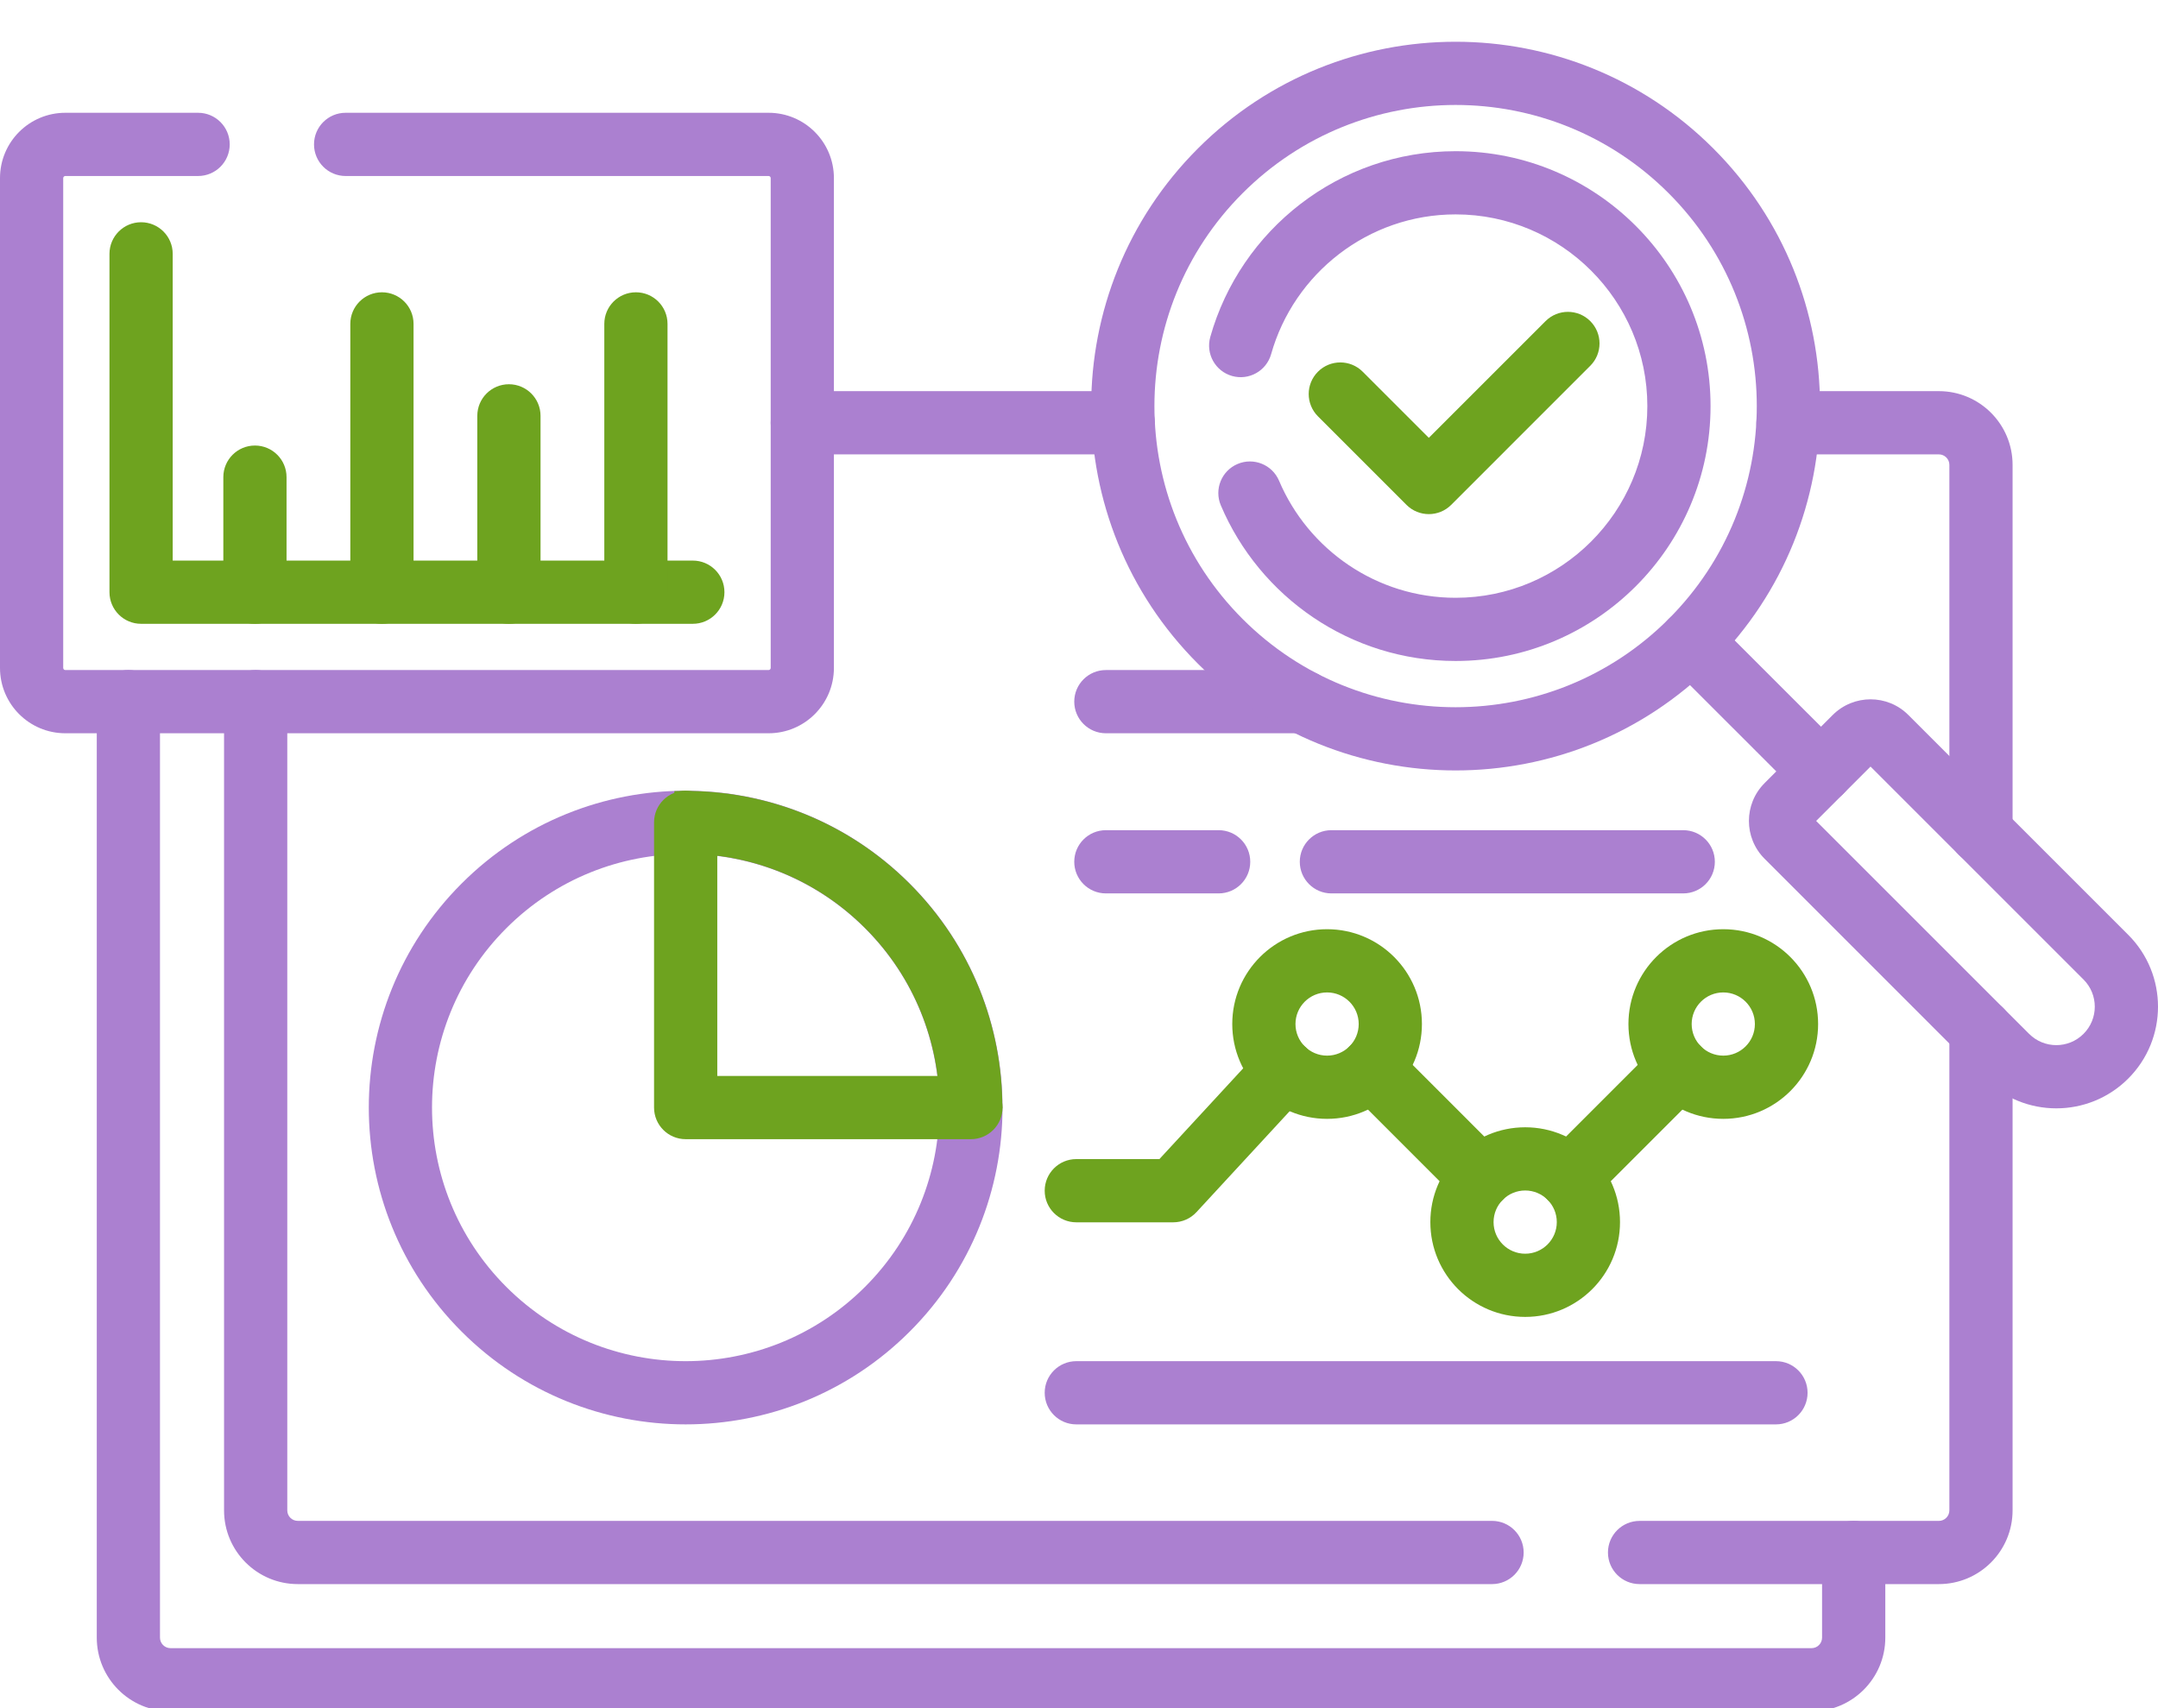 <svg width="96" height="76" viewBox="0 0 96 76" fill="none" xmlns="http://www.w3.org/2000/svg">
<g clip-path="url(#clip0_10658_70920)">
<path fill-rule="evenodd" clip-rule="evenodd" d="M5.711 29.812C6.488 29.812 7.117 30.442 7.117 31.218V72.862C7.117 73.121 7.327 73.331 7.586 73.331H80.588C80.847 73.331 81.056 73.121 81.056 72.862V69.075C81.056 68.298 81.686 67.668 82.463 67.668C83.239 67.668 83.869 68.298 83.869 69.075V72.862C83.869 74.674 82.4 76.143 80.588 76.143H7.586C5.774 76.143 4.305 74.674 4.305 72.862V31.218C4.305 30.442 4.934 29.812 5.711 29.812Z" fill="#AB80D0"/>
<path fill-rule="evenodd" clip-rule="evenodd" d="M11.373 29.812C12.15 29.812 12.78 30.442 12.78 31.218V67.2C12.78 67.459 12.989 67.668 13.248 67.668H66.375C67.152 67.668 67.781 68.298 67.781 69.075C67.781 69.851 67.152 70.481 66.375 70.481H13.248C11.436 70.481 9.967 69.012 9.967 67.2V31.218C9.967 30.442 10.597 29.812 11.373 29.812Z" fill="#AB80D0"/>
<path fill-rule="evenodd" clip-rule="evenodd" d="M34.285 18.809C34.285 18.033 34.914 17.403 35.691 17.403H49.968C50.745 17.403 51.374 18.033 51.374 18.809C51.374 19.586 50.745 20.216 49.968 20.216H35.691C34.914 20.216 34.285 19.586 34.285 18.809Z" fill="#AB80D0"/>
<path fill-rule="evenodd" clip-rule="evenodd" d="M78.134 18.809C78.134 18.033 78.764 17.403 79.54 17.403H86.25C88.062 17.403 89.531 18.872 89.531 20.684V37.031C89.531 37.807 88.902 38.437 88.125 38.437C87.348 38.437 86.719 37.807 86.719 37.031V20.684C86.719 20.425 86.509 20.216 86.25 20.216H79.54C78.764 20.216 78.134 19.586 78.134 18.809Z" fill="#AB80D0"/>
<path fill-rule="evenodd" clip-rule="evenodd" d="M88.125 44.44C88.902 44.44 89.531 45.07 89.531 45.846V67.2C89.531 69.012 88.062 70.481 86.25 70.481H72.938C72.161 70.481 71.531 69.852 71.531 69.075C71.531 68.298 72.161 67.669 72.938 67.669H86.25C86.509 67.669 86.719 67.459 86.719 67.2V45.846C86.719 45.07 87.348 44.44 88.125 44.44Z" fill="#AB80D0"/>
<path fill-rule="evenodd" clip-rule="evenodd" d="M47.789 31.218C47.789 30.442 48.419 29.812 49.196 29.812H57.938C58.714 29.812 59.344 30.442 59.344 31.218C59.344 31.995 58.714 32.625 57.938 32.625H49.196C48.419 32.625 47.789 31.995 47.789 31.218Z" fill="#AB80D0"/>
<path fill-rule="evenodd" clip-rule="evenodd" d="M0 7.924C0 6.319 1.301 5.018 2.906 5.018H8.812C9.589 5.018 10.219 5.648 10.219 6.424C10.219 7.201 9.589 7.831 8.812 7.831H2.906C2.855 7.831 2.812 7.873 2.812 7.924V29.718C2.812 29.77 2.855 29.812 2.906 29.812H34.191C34.243 29.812 34.285 29.77 34.285 29.718V7.924C34.285 7.873 34.243 7.831 34.191 7.831H15.375C14.598 7.831 13.969 7.201 13.969 6.424C13.969 5.648 14.598 5.018 15.375 5.018H34.191C35.796 5.018 37.097 6.319 37.097 7.924V29.718C37.097 31.323 35.796 32.625 34.191 32.625H2.906C1.301 32.625 0 31.323 0 29.718V7.924Z" fill="#AB80D0"/>
<path fill-rule="evenodd" clip-rule="evenodd" d="M6.276 9.888C7.053 9.888 7.683 10.518 7.683 11.294V24.942H30.821C31.598 24.942 32.227 25.572 32.227 26.348C32.227 27.125 31.598 27.755 30.821 27.755H6.276C5.5 27.755 4.87 27.125 4.87 26.348V11.294C4.87 10.518 5.5 9.888 6.276 9.888Z" fill="#6EA31F"/>
<path fill-rule="evenodd" clip-rule="evenodd" d="M11.341 19.823C12.118 19.823 12.747 20.453 12.747 21.229V26.348C12.747 27.125 12.118 27.755 11.341 27.755C10.564 27.755 9.935 27.125 9.935 26.348V21.229C9.935 20.453 10.564 19.823 11.341 19.823Z" fill="#6EA31F"/>
<path fill-rule="evenodd" clip-rule="evenodd" d="M16.99 13.005C17.767 13.005 18.397 13.634 18.397 14.411V26.348C18.397 27.125 17.767 27.755 16.99 27.755C16.214 27.755 15.584 27.125 15.584 26.348V14.411C15.584 13.634 16.214 13.005 16.99 13.005Z" fill="#6EA31F"/>
<path fill-rule="evenodd" clip-rule="evenodd" d="M22.64 17.096C23.416 17.096 24.046 17.725 24.046 18.502V26.349C24.046 27.125 23.416 27.755 22.64 27.755C21.863 27.755 21.233 27.125 21.233 26.349V18.502C21.233 17.725 21.863 17.096 22.64 17.096Z" fill="#6EA31F"/>
<path fill-rule="evenodd" clip-rule="evenodd" d="M28.289 13.005C29.066 13.005 29.695 13.634 29.695 14.411V26.348C29.695 27.125 29.066 27.755 28.289 27.755C27.512 27.755 26.883 27.125 26.883 26.348V14.411C26.883 13.634 27.512 13.005 28.289 13.005Z" fill="#6EA31F"/>
<path fill-rule="evenodd" clip-rule="evenodd" d="M22.523 41.3C18.117 45.706 18.117 52.85 22.523 57.257C26.93 61.664 34.074 61.664 38.481 57.257C42.887 52.85 42.887 45.706 38.481 41.3C34.074 36.893 26.93 36.893 22.523 41.3ZM20.535 59.246C15.03 53.741 15.03 44.816 20.535 39.311C26.039 33.806 34.965 33.806 40.469 39.311C45.974 44.816 45.974 53.741 40.469 59.246C34.965 64.751 26.039 64.751 20.535 59.246Z" fill="#AB80D0"/>
<path fill-rule="evenodd" clip-rule="evenodd" d="M30.502 35.182C31.279 35.182 31.909 35.812 31.909 36.589V47.872H43.192C43.969 47.872 44.599 48.502 44.599 49.279C44.599 50.055 43.969 50.685 43.192 50.685H30.502C29.726 50.685 29.096 50.055 29.096 49.279V36.589C29.096 35.812 29.726 35.182 30.502 35.182Z" fill="#6EA31F"/>
<path fill-rule="evenodd" clip-rule="evenodd" d="M46.474 61.968C46.474 61.192 47.103 60.562 47.88 60.562H79.005C79.782 60.562 80.411 61.192 80.411 61.968C80.411 62.745 79.782 63.375 79.005 63.375H47.88C47.103 63.375 46.474 62.745 46.474 61.968Z" fill="#AB80D0"/>
<path fill-rule="evenodd" clip-rule="evenodd" d="M58.085 46.593C58.655 47.12 58.691 48.01 58.164 48.581L53.226 53.931C52.96 54.22 52.585 54.384 52.193 54.384H47.88C47.103 54.384 46.474 53.754 46.474 52.978C46.474 52.201 47.103 51.571 47.88 51.571H51.577L56.097 46.673C56.624 46.102 57.514 46.067 58.085 46.593Z" fill="#6EA31F"/>
<path fill-rule="evenodd" clip-rule="evenodd" d="M60.031 46.556C60.58 46.007 61.47 46.007 62.019 46.556L66.854 51.392C67.403 51.941 67.403 52.831 66.854 53.38C66.305 53.929 65.415 53.929 64.865 53.38L60.031 48.545C59.481 47.996 59.481 47.106 60.031 46.556Z" fill="#6EA31F"/>
<path fill-rule="evenodd" clip-rule="evenodd" d="M75.667 46.556C76.216 47.106 76.216 47.996 75.667 48.545L70.832 53.38C70.283 53.929 69.392 53.929 68.843 53.38C68.294 52.831 68.294 51.941 68.843 51.392L73.678 46.556C74.227 46.007 75.118 46.007 75.667 46.556Z" fill="#6EA31F"/>
<path fill-rule="evenodd" clip-rule="evenodd" d="M59.036 44.156C58.26 44.156 57.63 44.786 57.63 45.562C57.63 46.339 58.26 46.968 59.036 46.968C59.813 46.968 60.443 46.339 60.443 45.562C60.443 44.786 59.813 44.156 59.036 44.156ZM54.818 45.562C54.818 43.232 56.706 41.343 59.036 41.343C61.366 41.343 63.255 43.232 63.255 45.562C63.255 47.892 61.366 49.781 59.036 49.781C56.706 49.781 54.818 47.892 54.818 45.562Z" fill="#6EA31F"/>
<path fill-rule="evenodd" clip-rule="evenodd" d="M67.849 52.968C67.072 52.968 66.442 53.598 66.442 54.375C66.442 55.151 67.072 55.781 67.849 55.781C68.625 55.781 69.255 55.151 69.255 54.375C69.255 53.598 68.625 52.968 67.849 52.968ZM63.63 54.375C63.63 52.045 65.519 50.156 67.849 50.156C70.179 50.156 72.067 52.045 72.067 54.375C72.067 56.705 70.179 58.593 67.849 58.593C65.519 58.593 63.63 56.705 63.63 54.375Z" fill="#6EA31F"/>
<path fill-rule="evenodd" clip-rule="evenodd" d="M76.661 44.156C75.885 44.156 75.255 44.786 75.255 45.562C75.255 46.339 75.885 46.968 76.661 46.968C77.438 46.968 78.067 46.339 78.067 45.562C78.067 44.786 77.438 44.156 76.661 44.156ZM72.442 45.562C72.442 43.232 74.331 41.343 76.661 41.343C78.991 41.343 80.88 43.232 80.88 45.562C80.88 47.892 78.991 49.781 76.661 49.781C74.331 49.781 72.442 47.892 72.442 45.562Z" fill="#6EA31F"/>
<path fill-rule="evenodd" clip-rule="evenodd" d="M47.789 38.343C47.789 37.567 48.419 36.937 49.196 36.937H54.212C54.989 36.937 55.618 37.567 55.618 38.343C55.618 39.12 54.989 39.75 54.212 39.75H49.196C48.419 39.75 47.789 39.12 47.789 38.343Z" fill="#AB80D0"/>
<path fill-rule="evenodd" clip-rule="evenodd" d="M57.822 38.343C57.822 37.567 58.452 36.937 59.228 36.937H74.88C75.657 36.937 76.286 37.567 76.286 38.343C76.286 39.12 75.657 39.75 74.88 39.75H59.228C58.452 39.75 57.822 39.12 57.822 38.343Z" fill="#AB80D0"/>
<path fill-rule="evenodd" clip-rule="evenodd" d="M55.28 8.594C50.047 13.826 50.047 22.31 55.28 27.542C60.512 32.775 68.996 32.775 74.228 27.542C79.46 22.31 79.46 13.826 74.228 8.594C68.996 3.362 60.512 3.362 55.28 8.594ZM53.291 29.531C46.96 23.2 46.96 12.936 53.291 6.605C59.622 0.275 69.886 0.275 76.217 6.605C82.547 12.936 82.547 23.2 76.217 29.531C69.886 35.862 59.622 35.862 53.291 29.531Z" fill="#AB80D0"/>
<path fill-rule="evenodd" clip-rule="evenodd" d="M53.84 14.993C55.183 10.232 59.561 6.727 64.754 6.727C71.009 6.727 76.095 11.813 76.095 18.068C76.095 24.323 71.009 29.409 64.754 29.409C60.062 29.409 56.034 26.548 54.31 22.487C54.006 21.772 54.34 20.947 55.055 20.643C55.77 20.34 56.595 20.673 56.899 21.388C58.198 24.45 61.234 26.597 64.754 26.597C69.456 26.597 73.283 22.769 73.283 18.068C73.283 13.367 69.456 9.539 64.754 9.539C60.858 9.539 57.558 12.172 56.547 15.757C56.336 16.504 55.559 16.939 54.812 16.729C54.064 16.518 53.629 15.741 53.84 14.993Z" fill="#AB80D0"/>
<path fill-rule="evenodd" clip-rule="evenodd" d="M74.228 27.542C74.778 26.993 75.668 26.993 76.217 27.542L82.003 33.327C82.552 33.877 82.552 34.767 82.003 35.316C81.453 35.865 80.563 35.865 80.014 35.316L74.228 29.531C73.679 28.982 73.679 28.091 74.228 27.542Z" fill="#AB80D0"/>
<path fill-rule="evenodd" clip-rule="evenodd" d="M82.906 33.801L82.906 33.801C82.906 33.801 82.906 33.801 82.906 33.801ZM83.212 34.107L92.686 43.581L92.686 43.581C93.355 44.249 93.355 45.332 92.686 46L92.686 46C92.018 46.668 90.935 46.668 90.267 46C90.267 46 90.267 46 90.267 46L80.793 36.526L83.212 34.107ZM80.487 36.832L80.487 36.831C80.487 36.831 80.487 36.831 80.487 36.832ZM84.895 31.812C83.966 30.882 82.459 30.883 81.529 31.812L82.523 32.807L81.529 31.812L78.499 34.842C78.499 34.842 78.499 34.843 78.499 34.843C77.569 35.772 77.569 37.279 78.499 38.209C78.499 38.209 78.499 38.209 78.499 38.209L88.278 47.989L88.278 47.989C90.045 49.755 92.909 49.755 94.675 47.989C96.442 46.222 96.442 43.358 94.675 41.592L84.895 31.812C84.895 31.812 84.895 31.812 84.895 31.812Z" fill="#AB80D0"/>
<path fill-rule="evenodd" clip-rule="evenodd" d="M70.744 14.287C71.293 14.836 71.293 15.726 70.744 16.275L64.557 22.463C64.008 23.012 63.117 23.012 62.568 22.463L58.631 18.525C58.081 17.976 58.081 17.086 58.631 16.537C59.18 15.988 60.07 15.988 60.619 16.537L63.562 19.48L68.756 14.287C69.305 13.738 70.195 13.738 70.744 14.287Z" fill="#6EA31F"/>
<path d="M44.59 49.312C44.599 45.696 43.223 42.076 40.464 39.317C37.585 36.438 33.771 35.066 30 35.199V37.998C33.055 37.862 36.154 38.961 38.486 41.294C40.7 43.507 41.803 46.411 41.794 49.312H44.59Z" fill="#6EA31F"/>
</g>
<defs>
<clipPath id="clip0_10658_70920">
<rect width="96" height="76" fill="white"/>
</clipPath>
</defs>
</svg>
